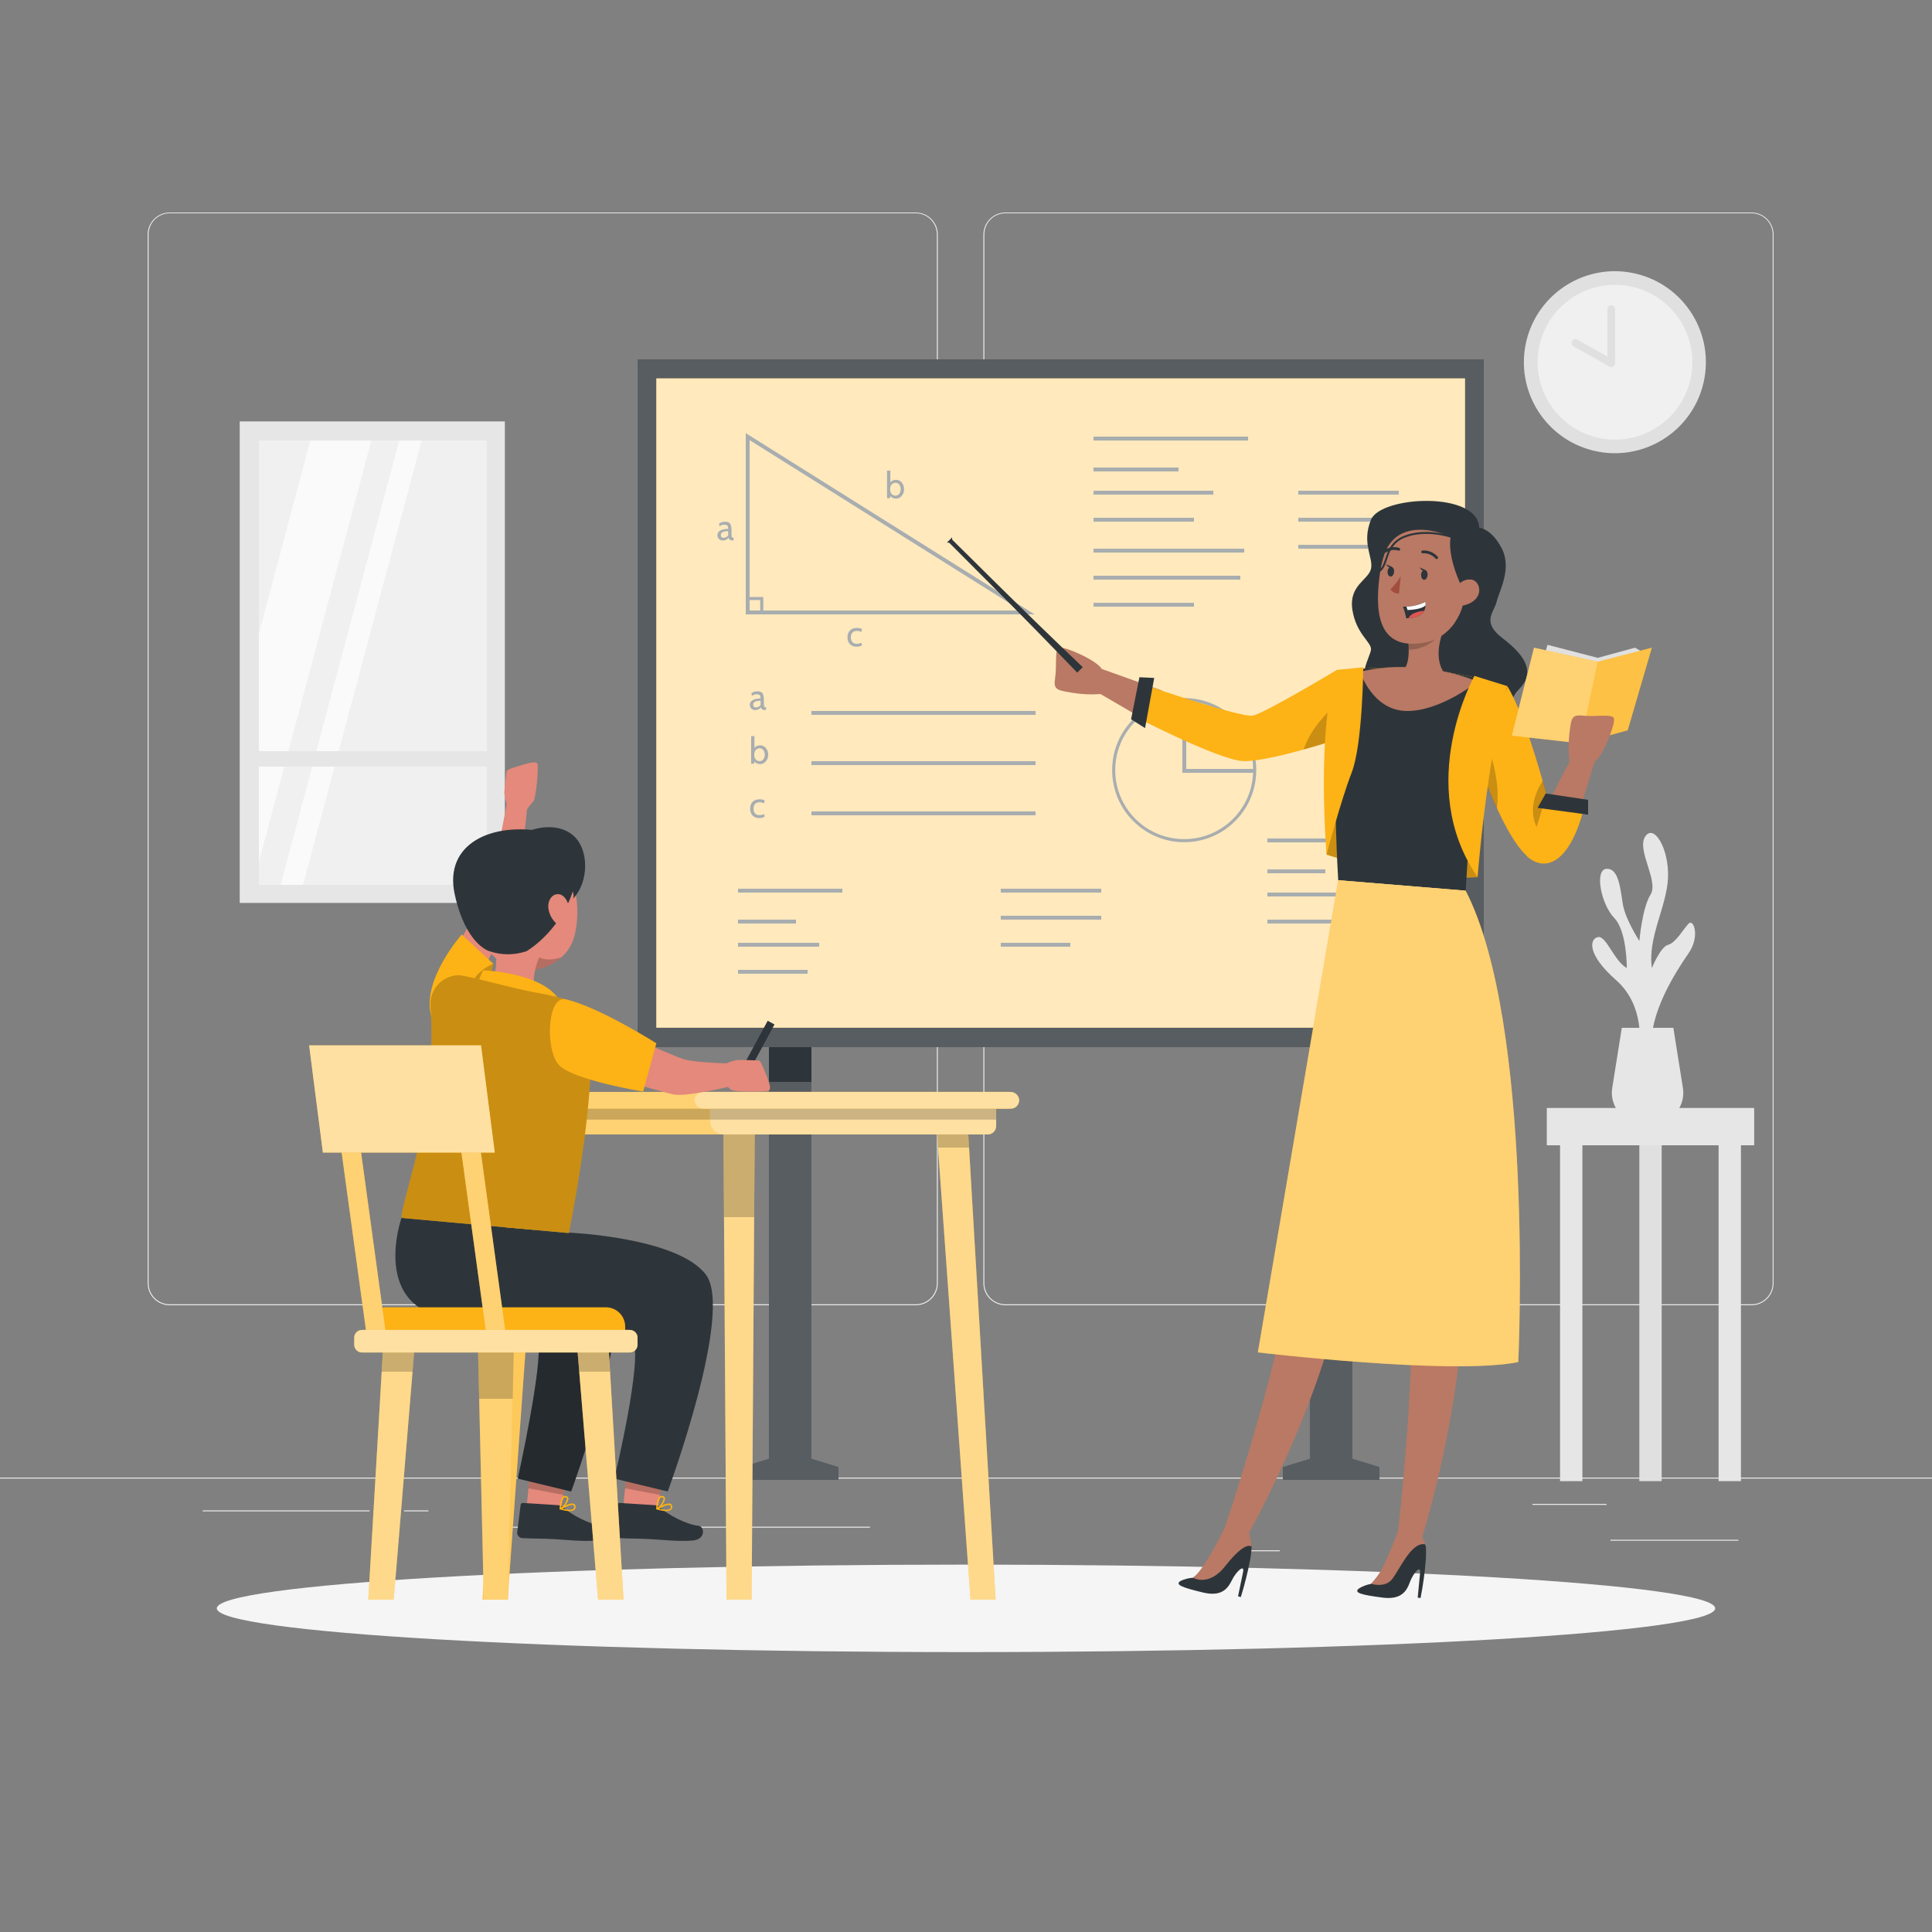 <svg xmlns="http://www.w3.org/2000/svg" width="500" height="500" viewBox="0 0 500 500" fill="none"><rect x="0" y="0" width="500" height="500" fill="#808080" stroke="none"/><path d="M500 382.4H0V382.65H500V382.4Z" fill="#EBEBEB"></path><path d="M449.9 398.49H416.78V398.74H449.9V398.49Z" fill="#EBEBEB"></path><path d="M331.22 401.21H322.53V401.46H331.22V401.21Z" fill="#EBEBEB"></path><path d="M415.78 389.21H396.59V389.46H415.78V389.21Z" fill="#EBEBEB"></path><path d="M95.65 390.89H52.46V391.14H95.65V390.89Z" fill="#EBEBEB"></path><path d="M110.89 390.89H104.56V391.14H110.89V390.89Z" fill="#EBEBEB"></path><path d="M225.15 395.11H131.47V395.36H225.15V395.11Z" fill="#EBEBEB"></path><path d="M237 337.8H43.91C42.397 337.797 40.947 337.195 39.879 336.124C38.81 335.053 38.21 333.603 38.21 332.09V60.66C38.223 59.156 38.829 57.718 39.896 56.658C40.964 55.599 42.406 55.003 43.91 55H237C238.514 55 239.967 55.602 241.038 56.672C242.108 57.743 242.71 59.196 242.71 60.71V332.09C242.71 333.604 242.108 335.057 241.038 336.128C239.967 337.198 238.514 337.8 237 337.8ZM43.91 55.2C42.464 55.203 41.077 55.779 40.056 56.803C39.034 57.826 38.46 59.214 38.46 60.66V332.09C38.46 333.536 39.034 334.924 40.056 335.947C41.077 336.971 42.464 337.547 43.91 337.55H237C238.447 337.547 239.835 336.971 240.858 335.948C241.881 334.924 242.457 333.537 242.46 332.09V60.66C242.457 59.213 241.881 57.825 240.858 56.802C239.835 55.779 238.447 55.203 237 55.2H43.91Z" fill="#EBEBEB"></path><path d="M453.31 337.8H260.21C258.696 337.797 257.246 337.195 256.175 336.125C255.105 335.054 254.503 333.604 254.5 332.09V60.66C254.516 59.155 255.124 57.717 256.193 56.658C257.262 55.598 258.705 55.002 260.21 55H453.31C454.812 55.005 456.252 55.602 457.317 56.662C458.382 57.721 458.987 59.158 459 60.66V332.09C459 333.601 458.401 335.05 457.335 336.121C456.268 337.191 454.821 337.795 453.31 337.8ZM260.21 55.2C258.763 55.203 257.375 55.779 256.352 56.802C255.329 57.825 254.753 59.213 254.75 60.66V332.09C254.753 333.537 255.329 334.924 256.352 335.948C257.375 336.971 258.763 337.547 260.21 337.55H453.31C454.757 337.547 456.145 336.971 457.168 335.948C458.191 334.924 458.767 333.537 458.77 332.09V60.66C458.767 59.213 458.191 57.825 457.168 56.802C456.145 55.779 454.757 55.203 453.31 55.2H260.21Z" fill="#EBEBEB"></path><path d="M440.849 99.149C443.836 86.49 435.996 73.807 423.338 70.819C410.679 67.831 397.996 75.671 395.008 88.329C392.02 100.988 399.86 113.672 412.519 116.659C425.177 119.647 437.861 111.807 440.849 99.149Z" fill="#E0E0E0"></path><path d="M437.735 96.959C439.507 86.039 432.092 75.75 421.173 73.978C410.254 72.206 399.965 79.621 398.192 90.54C396.42 101.459 403.835 111.748 414.754 113.52C425.674 115.293 435.962 107.878 437.735 96.959Z" fill="#F0F0F0"></path><path d="M417 80V94L407.72 88.75" fill="#F0F0F0"></path><path d="M417 80V94L407.72 88.75" stroke="#E0E0E0" stroke-width="2" stroke-linecap="round" stroke-linejoin="round"></path><path d="M130.66 109.06H62.04V233.68H130.66V109.06Z" fill="#E6E6E6"></path><path d="M126 114H67V229H126V114Z" fill="#F0F0F0"></path><path d="M96.11 114L67 223.02V164L80.32 114H96.11Z" fill="#FAFAFA"></path><path d="M109.12 114L78.42 229H72.63L103.33 114H109.12Z" fill="#FAFAFA"></path><path d="M128.5 194.39H64V198.39H128.5V194.39Z" fill="#E6E6E6"></path><path d="M424.26 270.73C424.26 270.73 425.83 260.33 418.26 253.67C410.69 247.01 411.34 243.03 413.51 242.52C415.68 242.01 417.68 248.67 421.01 250.52C421.01 250.52 421.12 241.02 417.73 237.52C414.34 234.02 412.57 225 415.79 224.85C419.01 224.7 419.34 230.2 420.01 234.11C420.68 238.02 424.27 243.52 424.27 243.52C424.27 243.52 424.97 235.02 427.16 231.52C429.35 228.02 423.51 220.02 425.76 216.52C428.01 213.02 432.01 219.69 431.68 227.19C431.35 234.69 426.34 242.69 427.51 250.52C427.51 250.52 429.72 245.02 431.7 244.52C433.68 244.02 435.7 240.38 437.01 239.03C438.32 237.68 440.01 242.35 437.01 246.69C434.01 251.03 426.34 262.61 427.51 271.98L424.26 270.73Z" fill="#E6E6E6"></path><path d="M419.72 266L417.24 281.58C417.059 282.711 417.126 283.869 417.436 284.972C417.746 286.075 418.291 287.097 419.034 287.969C419.778 288.841 420.702 289.541 421.742 290.021C422.782 290.501 423.914 290.75 425.06 290.75H427.71C428.857 290.751 429.99 290.504 431.031 290.024C432.073 289.545 432.998 288.845 433.742 287.973C434.487 287.101 435.033 286.078 435.344 284.974C435.654 283.87 435.721 282.712 435.54 281.58L433.06 266H419.72Z" fill="#E6E6E6"></path><path d="M430.04 292.54H424.26V383.32H430.04V292.54Z" fill="#E0E0E0"></path><path d="M409.52 292.54H403.74V383.32H409.52V292.54Z" fill="#E6E6E6"></path><path d="M450.55 292.54H444.77V383.32H450.55V292.54Z" fill="#E6E6E6"></path><path d="M453.98 286.74H400.31V296.4H453.98V286.74Z" fill="#E6E6E6"></path><path d="M250 427.56C357.082 427.56 443.89 422.492 443.89 416.24C443.89 409.988 357.082 404.92 250 404.92C142.918 404.92 56.11 409.988 56.11 416.24C56.11 422.492 142.918 427.56 250 427.56Z" fill="#F5F5F5"></path><path d="M350 377.52V267H339V377.52L332 379.67V383H357V379.67L350 377.52Z" fill="#2E353A"></path><path d="M210 267H199V377.52L192 379.67V383H217V379.67L210 377.52V267Z" fill="#2E353A"></path><g opacity="0.2"><path d="M350 280H339V377.52L332 379.67V383H357V379.67L350 377.52V280Z" fill="white"></path><path d="M210 280H199V377.52L192 379.67V383H217V379.67L210 377.52V280Z" fill="white"></path></g><path d="M384 271V93L165 93V271H384Z" fill="#2E353A"></path><path opacity="0.2" d="M384 271V93L165 93V271H384Z" fill="white"></path><path d="M379.13 97.94H169.87V265.96H379.13V97.94Z" fill="#FDB216"></path><path opacity="0.3" d="M379.13 97.94H169.87V265.96H379.13V97.94Z" fill="white"></path><path d="M193.5 113V158.5H266.01L193.5 113Z" stroke="#263238" stroke-miterlimit="10"></path><path d="M197.14 158.62V154.9H193.42" stroke="#263238" stroke-width="0.793" stroke-miterlimit="10"></path><path d="M231.865 129.036C231.538 129.036 231.221 128.958 230.913 128.802C230.608 128.644 230.396 128.411 230.275 128.103L230.485 127.95L230.323 128.94H229.561V121.801H230.418V125.19L230.237 125.056C230.396 124.799 230.623 124.59 230.918 124.428C231.213 124.263 231.529 124.181 231.865 124.181C232.3 124.181 232.674 124.295 232.988 124.523C233.302 124.749 233.544 125.047 233.712 125.418C233.883 125.786 233.969 126.183 233.969 126.608C233.969 127.062 233.875 127.473 233.688 127.841C233.501 128.206 233.248 128.496 232.931 128.712C232.614 128.928 232.258 129.036 231.865 129.036ZM231.76 128.274C232.033 128.274 232.27 128.199 232.469 128.05C232.669 127.898 232.823 127.697 232.931 127.446C233.039 127.192 233.093 126.913 233.093 126.608C233.093 126.291 233.039 126.007 232.931 125.756C232.823 125.505 232.669 125.307 232.469 125.161C232.27 125.015 232.033 124.942 231.76 124.942C231.516 124.942 231.287 125.004 231.075 125.128C230.865 125.248 230.696 125.432 230.565 125.68C230.435 125.924 230.37 126.234 230.37 126.608C230.37 126.998 230.435 127.316 230.565 127.56C230.696 127.804 230.865 127.985 231.075 128.103C231.287 128.217 231.516 128.274 231.76 128.274Z" fill="#263238"></path><path d="M196.695 197.746C196.368 197.746 196.051 197.668 195.743 197.512C195.438 197.354 195.226 197.12 195.105 196.813L195.315 196.66L195.153 197.65H194.391V190.511H195.248V193.9L195.067 193.766C195.226 193.509 195.453 193.3 195.748 193.138C196.043 192.973 196.359 192.891 196.695 192.891C197.13 192.891 197.504 193.005 197.818 193.233C198.132 193.459 198.374 193.757 198.542 194.128C198.713 194.496 198.799 194.893 198.799 195.318C198.799 195.772 198.705 196.183 198.518 196.551C198.331 196.916 198.078 197.206 197.761 197.422C197.444 197.638 197.088 197.746 196.695 197.746ZM196.59 196.984C196.863 196.984 197.1 196.909 197.299 196.76C197.499 196.608 197.653 196.406 197.761 196.156C197.869 195.902 197.923 195.623 197.923 195.318C197.923 195.001 197.869 194.717 197.761 194.466C197.653 194.215 197.499 194.017 197.299 193.871C197.1 193.725 196.863 193.652 196.59 193.652C196.346 193.652 196.117 193.714 195.905 193.838C195.695 193.958 195.526 194.142 195.396 194.39C195.265 194.634 195.2 194.944 195.2 195.318C195.2 195.708 195.265 196.026 195.396 196.27C195.526 196.514 195.695 196.695 195.905 196.813C196.117 196.927 196.346 196.984 196.59 196.984Z" fill="#263238"></path><path d="M221.733 167.365C221.206 167.365 220.763 167.259 220.405 167.047C220.049 166.831 219.78 166.542 219.595 166.18C219.415 165.815 219.324 165.411 219.324 164.967C219.324 164.503 219.411 164.086 219.586 163.715C219.764 163.343 220.035 163.05 220.4 162.834C220.765 162.618 221.231 162.51 221.799 162.51C222.044 162.51 222.274 162.536 222.489 162.587C222.708 162.634 222.904 162.701 223.075 162.787L222.942 163.539C222.767 163.456 222.581 163.391 222.385 163.343C222.191 163.296 221.99 163.272 221.78 163.272C221.266 163.272 220.874 163.418 220.605 163.71C220.335 164.002 220.2 164.408 220.2 164.928C220.2 165.436 220.328 165.844 220.586 166.152C220.843 166.46 221.234 166.613 221.761 166.613C221.977 166.613 222.183 166.588 222.38 166.537C222.58 166.486 222.77 166.417 222.951 166.328L223.065 167.013C222.938 167.102 222.753 167.183 222.508 167.256C222.264 167.329 222.006 167.365 221.733 167.365Z" fill="#263238"></path><path d="M196.543 211.716C196.016 211.716 195.573 211.609 195.215 211.397C194.859 211.181 194.59 210.892 194.405 210.53C194.225 210.165 194.134 209.761 194.134 209.317C194.134 208.853 194.221 208.436 194.396 208.065C194.574 207.694 194.845 207.4 195.21 207.184C195.575 206.968 196.041 206.861 196.609 206.861C196.854 206.861 197.084 206.886 197.299 206.937C197.518 206.984 197.714 207.051 197.885 207.137L197.752 207.889C197.577 207.806 197.391 207.741 197.195 207.694C197.001 207.646 196.8 207.622 196.59 207.622C196.076 207.622 195.684 207.768 195.415 208.06C195.145 208.352 195.01 208.758 195.01 209.279C195.01 209.786 195.138 210.194 195.396 210.502C195.653 210.81 196.044 210.964 196.571 210.964C196.787 210.964 196.993 210.938 197.19 210.887C197.39 210.837 197.58 210.767 197.761 210.678L197.875 211.363C197.748 211.452 197.563 211.533 197.318 211.606C197.074 211.679 196.816 211.716 196.543 211.716Z" fill="#263238"></path><path d="M187.106 139.875C186.817 139.875 186.565 139.817 186.349 139.699C186.133 139.582 185.965 139.422 185.845 139.219C185.727 139.016 185.668 138.784 185.668 138.524C185.668 138.26 185.726 138.035 185.84 137.848C185.957 137.657 186.113 137.5 186.306 137.377C186.503 137.25 186.722 137.15 186.963 137.077C187.204 137.001 187.453 136.947 187.71 136.915C187.971 136.88 188.22 136.861 188.458 136.858C188.458 136.413 188.37 136.123 188.196 135.987C188.021 135.85 187.769 135.782 187.439 135.782C187.265 135.782 187.077 135.809 186.877 135.863C186.681 135.917 186.459 136.03 186.211 136.201L186.087 135.506C186.275 135.363 186.508 135.247 186.787 135.158C187.066 135.066 187.36 135.02 187.668 135.02C188.061 135.02 188.378 135.09 188.62 135.23C188.861 135.366 189.037 135.598 189.148 135.925C189.259 136.252 189.314 136.696 189.314 137.258V138.21C189.314 138.432 189.324 138.616 189.343 138.762C189.365 138.904 189.413 139.012 189.486 139.085C189.562 139.155 189.683 139.19 189.848 139.19H189.933L189.8 139.875H189.733C189.457 139.875 189.243 139.848 189.091 139.795C188.942 139.741 188.827 139.663 188.748 139.561C188.669 139.46 188.597 139.336 188.534 139.19C188.359 139.393 188.153 139.558 187.915 139.685C187.677 139.812 187.407 139.875 187.106 139.875ZM187.268 139.19C187.496 139.19 187.717 139.133 187.929 139.019C188.145 138.904 188.321 138.752 188.458 138.562V137.448C188.004 137.464 187.636 137.508 187.353 137.581C187.074 137.654 186.87 137.764 186.739 137.91C186.609 138.056 186.544 138.244 186.544 138.476C186.544 138.727 186.611 138.909 186.744 139.023C186.881 139.135 187.055 139.19 187.268 139.19Z" fill="#263238"></path><path d="M195.486 183.766C195.197 183.766 194.945 183.707 194.729 183.589C194.513 183.472 194.345 183.312 194.225 183.109C194.107 182.906 194.048 182.674 194.048 182.414C194.048 182.15 194.106 181.925 194.22 181.738C194.337 181.548 194.493 181.39 194.686 181.267C194.883 181.14 195.102 181.04 195.343 180.967C195.584 180.891 195.833 180.837 196.09 180.805C196.351 180.77 196.6 180.751 196.838 180.748C196.838 180.304 196.75 180.013 196.576 179.877C196.401 179.74 196.149 179.672 195.819 179.672C195.645 179.672 195.457 179.699 195.257 179.753C195.061 179.807 194.839 179.92 194.591 180.091L194.467 179.396C194.655 179.253 194.888 179.137 195.167 179.049C195.446 178.957 195.74 178.911 196.048 178.911C196.441 178.911 196.758 178.98 197 179.12C197.241 179.256 197.417 179.488 197.528 179.815C197.639 180.142 197.695 180.586 197.695 181.148V182.1C197.695 182.322 197.704 182.506 197.723 182.652C197.745 182.795 197.793 182.902 197.866 182.975C197.942 183.045 198.063 183.08 198.228 183.08H198.313L198.18 183.766H198.113C197.837 183.766 197.623 183.739 197.471 183.685C197.322 183.631 197.207 183.553 197.128 183.451C197.049 183.35 196.977 183.226 196.914 183.08C196.739 183.283 196.533 183.448 196.295 183.575C196.057 183.702 195.787 183.766 195.486 183.766ZM195.648 183.08C195.876 183.08 196.097 183.023 196.309 182.909C196.525 182.795 196.701 182.642 196.838 182.452V181.338C196.384 181.354 196.016 181.398 195.733 181.471C195.454 181.544 195.25 181.654 195.119 181.8C194.989 181.946 194.924 182.135 194.924 182.366C194.924 182.617 194.991 182.799 195.124 182.914C195.261 183.025 195.435 183.08 195.648 183.08Z" fill="#263238"></path><path d="M283 113.5H323" stroke="#263238" stroke-miterlimit="10"></path><path d="M283 121.5H305" stroke="#263238" stroke-miterlimit="10"></path><path d="M283 127.5H314" stroke="#263238" stroke-miterlimit="10"></path><path d="M283 134.5H309" stroke="#263238" stroke-miterlimit="10"></path><path d="M283 142.5H322" stroke="#263238" stroke-miterlimit="10"></path><path d="M283 149.5H321" stroke="#263238" stroke-miterlimit="10"></path><path d="M283 156.5H309" stroke="#263238" stroke-miterlimit="10"></path><path d="M328 217.5H355" stroke="#263238" stroke-miterlimit="10"></path><path d="M328 225.5H343" stroke="#263238" stroke-miterlimit="10"></path><path d="M328 231.5H349" stroke="#263238" stroke-miterlimit="10"></path><path d="M328 238.5H346" stroke="#263238" stroke-miterlimit="10"></path><path d="M191 230.5H218" stroke="#263238" stroke-miterlimit="10"></path><path d="M191 238.5H206" stroke="#263238" stroke-miterlimit="10"></path><path d="M191 244.5H212" stroke="#263238" stroke-miterlimit="10"></path><path d="M191 251.5H209" stroke="#263238" stroke-miterlimit="10"></path><path d="M336 127.5H362" stroke="#263238" stroke-miterlimit="10"></path><path d="M336 134.5H362" stroke="#263238" stroke-miterlimit="10"></path><path d="M336 141.5H354" stroke="#263238" stroke-miterlimit="10"></path><path d="M259 230.5H285" stroke="#263238" stroke-miterlimit="10"></path><path d="M259 237.5H285" stroke="#263238" stroke-miterlimit="10"></path><path d="M259 244.5H277" stroke="#263238" stroke-miterlimit="10"></path><path d="M210 184.5H268" stroke="#263238" stroke-miterlimit="10"></path><path d="M210 197.5H268" stroke="#263238" stroke-miterlimit="10"></path><path d="M210 210.5H268" stroke="#263238" stroke-miterlimit="10"></path><path d="M306.47 217.56C316.549 217.56 324.72 209.389 324.72 199.31C324.72 189.231 316.549 181.06 306.47 181.06C296.391 181.06 288.22 189.231 288.22 199.31C288.22 209.389 296.391 217.56 306.47 217.56Z" stroke="#263238" stroke-width="0.793" stroke-miterlimit="10"></path><path d="M306.5 181V199.5H325" stroke="#263238" stroke-miterlimit="10"></path><path opacity="0.6" d="M379.13 97.94H169.87V265.96H379.13V97.94Z" fill="white"></path><path d="M300.26 188.62L284.82 179.62C282.359 179.804 279.884 179.69 277.45 179.28C273.45 178.59 272.59 178.55 273.07 175.4C273.55 172.25 272.88 168.05 274.07 167.61C275.26 167.17 283.68 170.72 285.14 173.13L300.72 178.7L300.26 188.62Z" fill="#B97964"></path><path d="M346 173.37V191.37C346 191.37 342.16 192.64 337.39 193.97C331.92 195.49 325.23 197.09 321.75 196.97C315.25 196.65 293.25 185.23 293.25 185.23L297.25 177.61C297.25 177.61 321.25 185.79 324.25 185.2C327.25 184.61 346 173.37 346 173.37Z" fill="#FDB216"></path><path opacity="0.2" d="M346 182.14V191.38C346 191.38 342.16 192.65 337.39 193.98C339.15 188.62 343.54 184.25 346 182.14Z" fill="black"></path><path d="M350 237.44C350 237.44 339.16 295.2 336.27 318.92C332.49 349.86 317.04 395.12 317.04 395.12L323.22 396.72C323.22 396.72 345 358.26 349.22 323.65C366.52 288.28 367.91 244.72 367.91 244.72L350 237.44Z" fill="#B97964"></path><path d="M305.58 409.12C306.578 408.66 307.653 408.389 308.75 408.32C308.75 408.32 312.55 406.08 316.32 397.4H320.55C321.265 397.41 321.96 397.639 322.541 398.055C323.122 398.472 323.561 399.056 323.8 399.73C323.87 399.919 323.91 400.118 323.92 400.32C323.876 401.326 323.769 402.328 323.6 403.32C322.973 406.7 322.145 410.039 321.12 413.32L320.4 413.13L321.71 406.82C322.14 404.67 319.89 406.74 318.84 408.91C317.79 411.08 316.19 413.25 311.52 412.18C306.07 410.89 303.87 410.1 305.58 409.12Z" fill="#2E353A"></path><path d="M361.29 236.52C361.29 236.52 362.64 295.27 364.72 319.08C367.42 350.13 361.66 397.61 361.66 397.61L368.04 397.89C368.04 397.89 381.39 355.76 378.39 321.02C388 282.83 380.39 239.93 380.39 239.93L361.29 236.52Z" fill="#B97964"></path><path d="M351.74 411.06C352.684 410.492 353.725 410.102 354.81 409.91C354.81 409.91 358.35 407.28 361.15 398.24L365.36 397.76C366.076 397.692 366.795 397.848 367.419 398.206C368.042 398.564 368.539 399.107 368.84 399.76C368.93 399.939 368.99 400.132 369.02 400.33C369.085 401.352 369.085 402.378 369.02 403.4C368.764 406.815 368.303 410.211 367.64 413.57L366.9 413.46L367.52 407.04C367.72 404.86 365.7 407.17 364.89 409.43C364.08 411.69 362.73 414.03 357.96 413.48C352.42 412.76 350.15 412.22 351.74 411.06Z" fill="#2E353A"></path><path d="M382.83 136.58C382.83 136.58 386 136.75 388.67 141.96C391.34 147.17 388 152.96 387.33 155.73C386.66 158.5 383.33 160.95 388.83 165.14C394.33 169.33 397.63 173.78 393.17 178.31C388.71 182.84 393.61 186.31 387.17 189.67C380.73 193.03 357 188 354 181.5C351 175 354.62 170.06 354.81 168.12C355 166.18 351 164.19 350 157.84C349 151.49 354.12 150.13 354.81 147.23C355.5 144.33 352.29 140.67 354.81 134.5C357.33 128.33 382.49 127 382.83 136.58Z" fill="#2E353A"></path><path d="M398.8 223.09C395.01 223.58 390.63 216.18 387.46 209.28C384.75 203.43 382.86 197.93 382.86 197.93L384.86 192.29L390.08 177.57C390.08 177.57 393.73 182.66 399.22 202.04C400.1 205.16 401.16 208.65 402.13 212.55C402.123 213.536 402.427 214.498 403 215.3C403 218.23 403.35 222.5 398.8 223.09Z" fill="#FDB216"></path><path opacity="0.2" d="M387.39 209.28C384.69 203.43 382.83 197.93 382.83 197.93L384.83 192.29C386.23 196.19 388.28 203.26 387.39 209.28Z" fill="black"></path><path opacity="0.2" d="M403 215.3C401 216.62 398.91 216.6 397.74 214.19C395.37 209.32 397.66 204.5 399.28 202.03C400.17 205.15 401.19 208.64 402.16 212.54C402.128 213.527 402.423 214.498 403 215.3Z" fill="black"></path><path d="M343.34 221.17C343.34 221.17 363.34 228.33 382.4 227C382.4 227 380.67 203.4 370.67 199.2C360.67 195 343.34 201 343.34 221.17Z" fill="#FDB216"></path><path opacity="0.2" d="M343.34 221.17C343.34 221.17 363.34 228.33 382.4 227C382.4 227 380.67 203.4 370.67 199.2C360.67 195 343.34 201 343.34 221.17Z" fill="black"></path><path d="M346.17 222.85L379.17 225.7C379.491 217.52 380.668 209.395 382.68 201.46C383.47 198.3 384.46 194.77 385.73 190.69C386.41 188.51 387.16 186.17 388 183.69C388.63 181.78 389.31 179.75 390.06 177.61C385.579 176.179 381 175.073 376.36 174.3C371.463 173.43 366.511 172.909 361.54 172.74C355.12 172.74 347.74 173.41 347.74 173.41C347.74 173.41 346.69 173.66 346.03 180.47C345.44 186.82 344.85 199.6 346.17 222.85Z" fill="#FDB216"></path><path d="M346.33 227.8L379.33 230.52C379.85 222.32 380.24 211.24 382.71 201.46C383.5 198.3 384.49 194.77 385.76 190.69C386.44 188.51 387.19 186.17 388.03 183.69C388.66 181.78 389.34 179.75 390.09 177.61C385.609 176.179 381.03 175.073 376.39 174.3C371.493 173.43 366.541 172.909 361.57 172.74C355.15 172.74 347.77 173.41 347.77 173.41C347.77 173.41 346.72 173.66 346.06 180.47C345.44 186.82 345 204.55 346.33 227.8Z" fill="#2E353A"></path><path d="M364.27 180C372.41 179 374.85 175.48 374.85 175.48C369.69 170.61 373.98 162.17 373.98 162.17L364.19 164C364.42 165.365 364.547 166.746 364.57 168.13C364.65 174.07 361.96 174.13 361.96 174.13C360.24 177.34 364.27 180 364.27 180Z" fill="#B97964"></path><path opacity="0.2" d="M364.19 164C364.42 165.365 364.547 166.746 364.57 168.13C371.18 168.13 373.98 162.13 373.98 162.13L364.19 164Z" fill="black"></path><path d="M369.6 136.61C361.09 136.15 358.1 140.56 357 149.29C355.62 160.21 357.62 168.13 368.39 166.37C383 164 383.74 137.39 369.6 136.61Z" fill="#B97964"></path><path d="M362.52 149.12C361.771 150.354 360.874 151.492 359.85 152.51C360.081 152.876 360.409 153.171 360.797 153.363C361.185 153.556 361.619 153.638 362.05 153.6L362.52 149.12Z" fill="#A24E3F"></path><path d="M367.77 148.71C367.77 149.41 368.05 150 368.52 150.04C368.99 150.08 369.4 149.54 369.46 148.84C369.52 148.14 369.18 147.55 368.71 147.51C368.24 147.47 367.83 148 367.77 148.71Z" fill="#2E353A"></path><path d="M368.91 147.56L367.43 146.84C367.43 146.84 368.09 148.18 368.91 147.56Z" fill="#2E353A"></path><path d="M359.1 147.88C359.05 148.58 359.38 149.18 359.85 149.21C360.32 149.24 360.73 148.71 360.79 148.01C360.85 147.31 360.51 146.72 360.05 146.68C359.59 146.64 359.16 147.18 359.1 147.88Z" fill="#2E353A"></path><path d="M360.24 146.73L358.76 146.02C358.76 146.02 359.42 147.36 360.24 146.73Z" fill="#2E353A"></path><path d="M368.18 142.83C368.857 142.784 369.536 142.895 370.164 143.154C370.791 143.412 371.351 143.811 371.8 144.32" stroke="#2E353A" stroke-width="0.725" stroke-linecap="round" stroke-linejoin="round"></path><path d="M362 142.14C361.427 141.962 360.821 141.916 360.227 142.004C359.633 142.092 359.067 142.313 358.57 142.65" stroke="#2E353A" stroke-width="0.725" stroke-linecap="round" stroke-linejoin="round"></path><path d="M363.1 157C363.45 157.978 363.727 158.981 363.93 160C364.117 160.01 364.303 160.01 364.49 160C366.98 159.89 368.09 159 368.58 158.08C368.807 157.617 368.917 157.105 368.9 156.59C368.908 156.299 368.871 156.009 368.79 155.73C367.302 156.49 365.669 156.923 364 157C363.43 157 363.1 157 363.1 157Z" fill="#2E353A"></path><path d="M364 157L364.27 157.88C366.62 157.77 368.27 157.37 368.95 156.63C368.958 156.339 368.921 156.049 368.84 155.77C367.334 156.523 365.683 156.943 364 157Z" fill="white"></path><path d="M364.49 160C366.98 159.89 368.09 159 368.58 158.08C367.634 158.139 366.706 158.366 365.84 158.75C365.27 159.015 364.798 159.452 364.49 160Z" fill="#DE5753"></path><path d="M378.12 151.47C378.12 151.47 374.52 144.26 375.42 138.89C375.42 138.89 358.93 131.08 357.16 148.15C357.16 148.15 356.34 132.86 370.99 133.32C385.64 133.78 384.41 155.19 376.5 161.15C376.5 161.15 380.34 156 378.12 151.47Z" fill="#2E353A"></path><path d="M376.63 153.19C376.696 152.704 376.858 152.236 377.106 151.812C377.353 151.388 377.682 151.018 378.073 150.721C378.464 150.425 378.91 150.209 379.385 150.085C379.859 149.961 380.354 149.932 380.84 150C383.46 150.43 384.42 155.91 377.84 156.86C376.83 157 376.35 156 376.63 153.19Z" fill="#B97964"></path><path d="M382.4 176.38C382.4 176.38 372.84 184.13 364 184C355.16 183.87 352 173.88 352 173.88C352 173.88 365.73 169.79 382.4 176.38Z" fill="#B97964"></path><path d="M381.58 174.92C381.58 174.92 365.9 203 382.4 227C382.4 227 384.64 197.39 390.07 177.57L381.58 174.92Z" fill="#FDB216"></path><path d="M352.81 172.7C352.81 172.7 352.67 192.57 349.81 199.95C346.95 207.33 343.32 221.17 343.32 221.17C343.32 221.17 340.56 188.07 345.98 173.37L352.81 172.7Z" fill="#FDB216"></path><path d="M375.42 138.89C375.42 138.89 369.08 136.7 363.5 138.89C357.92 141.08 359.44 146.89 356.61 147.95" stroke="#2E353A" stroke-width="0.5" stroke-linecap="round" stroke-linejoin="round"></path><path d="M425.75 169.12L423.13 167.62L413.5 170.25L400.5 166.88L397.5 176.75C397.5 176.75 396.88 187.75 397.5 187.88C398.12 188.01 412.38 188.75 412.38 188.75L419.63 184.13L425.75 169.12Z" fill="#E0E0E0"></path><path d="M397 167.62L391.25 190.39L409 192.38L421.25 189L427.5 167.62L413.5 171.25L397 167.62Z" fill="#FDB216"></path><path opacity="0.4" d="M413.5 171.25L409 192.38L391.25 190.39L397 167.62L413.5 171.25Z" fill="white"></path><path opacity="0.2" d="M413.5 171.25L409 192.38L421.25 189L427.5 167.62L413.5 171.25Z" fill="white"></path><path d="M397.92 213L406.17 197.16C405.871 194.709 405.871 192.231 406.17 189.78C406.67 185.78 406.67 184.89 409.83 185.22C412.99 185.55 417.17 184.69 417.67 185.86C418.17 187.03 415 195.6 412.67 197.17L407.82 213H397.92Z" fill="#B97964"></path><path d="M395.25 221.7C400.5 226.17 406.5 222.33 409.83 209.5L399.5 208.17L395.25 221.7Z" fill="#FDB216"></path><path d="M400.03 205.35L397.92 209.07L411 210.83V207L400.03 205.35Z" fill="#2E353A"></path><path d="M292.72 186.15L296.34 188.43L298.71 175.45L294.88 175.27L292.72 186.15Z" fill="#2E353A"></path><path d="M346.33 227.8L325.53 350C325.53 350 375.87 356 392.93 352.5C392.93 352.5 397.12 265.02 379.31 230.5L346.33 227.8Z" fill="#FDB216"></path><path opacity="0.4" d="M346.33 227.8L325.53 350C325.53 350 375.87 356 392.93 352.5C392.93 352.5 397.12 265.02 379.31 230.5L346.33 227.8Z" fill="white"></path><path d="M278.79 174.08L273.61 168.73C270.52 165.5 266.32 161.27 262.15 157.02L255.98 150.82L250.59 145.41L246.78 141.59C246.32 141.13 245.95 140.77 245.71 140.52C245.605 140.463 245.49 140.428 245.371 140.418C245.253 140.407 245.133 140.422 245.02 140.46L246.43 139.04C246.392 139.153 246.377 139.273 246.387 139.391C246.398 139.51 246.433 139.625 246.49 139.73L247.57 140.8L251.41 144.59L256.83 149.96L263.07 156.1C267.34 160.25 271.59 164.43 274.83 167.51L280.21 172.66L278.79 174.08Z" fill="#2E353A"></path><path d="M317.08 395.12C317.08 395.12 311.8 406.18 308.75 408.32C308.75 408.32 312.83 410.75 317.08 405.32C322.58 398.32 323.92 400.32 323.92 400.32C323.811 399.112 323.59 397.917 323.26 396.75C322.43 394.46 317.08 395.12 317.08 395.12Z" fill="#B97964"></path><path d="M362.31 395C362.31 395 360.81 399.1 358.81 403.6C357.894 405.932 356.536 408.064 354.81 409.88C354.81 409.88 358.29 411.01 360.16 408.83C362.03 406.65 365.24 398.83 368.84 399.69C368.649 399.05 368.38 398.435 368.04 397.86C367.5 397 362.31 395 362.31 395Z" fill="#B97964"></path><path d="M194.52 414L195.34 289.75H187.21L188.02 414H194.52Z" fill="#FDB216"></path><path opacity="0.5" d="M188.02 414H194.53L195.18 314.73L195.34 290H187.21L187.37 314.73L188.02 414Z" fill="white"></path><path opacity="0.2" d="M195.34 290L195.18 315H187.37L187.21 290H195.34Z" fill="black"></path><path d="M257.67 414L250.37 289.75H242.24L251.17 414H257.67Z" fill="#FDB216"></path><path opacity="0.5" d="M251.16 414H257.67L250.81 297.37L250.37 290H242.24L242.78 297.37L251.16 414Z" fill="white"></path><path opacity="0.2" d="M250.81 297H242.78L242.24 290H250.37L250.81 297Z" fill="black"></path><path d="M131.38 414L140.3 289.75H132.17L124.87 414H131.38Z" fill="#FDB216"></path><path opacity="0.3" d="M131.38 414L139.76 297.37L140.3 290H132.17L131.73 297.37L124.87 414H131.38Z" fill="white"></path><path opacity="0.2" d="M132.17 290H140.3L139.76 297H131.73L132.17 290Z" fill="black"></path><path d="M125.73 285.92H256.81V291.43C256.81 291.714 256.754 291.994 256.646 292.257C256.537 292.519 256.378 292.757 256.177 292.957C255.977 293.158 255.739 293.317 255.477 293.425C255.214 293.534 254.934 293.59 254.65 293.59H127.89C127.606 293.59 127.325 293.534 127.063 293.425C126.801 293.317 126.563 293.158 126.363 292.957C126.162 292.757 126.003 292.519 125.894 292.257C125.786 291.994 125.73 291.714 125.73 291.43V285.92Z" fill="#FDB216"></path><path opacity="0.4" d="M125.73 285.92H256.81V291.43C256.81 291.714 256.754 291.994 256.646 292.257C256.537 292.519 256.378 292.757 256.177 292.957C255.977 293.158 255.739 293.317 255.477 293.425C255.214 293.534 254.934 293.59 254.65 293.59H127.89C127.606 293.59 127.325 293.534 127.063 293.425C126.801 293.317 126.563 293.158 126.363 292.957C126.162 292.757 126.003 292.519 125.894 292.257C125.786 291.994 125.73 291.714 125.73 291.43V285.92Z" fill="white"></path><path opacity="0.2" d="M256.81 285.92H125.73V289.76H256.81V285.92Z" fill="black"></path><path d="M260.61 286.92H121.93C121.356 286.917 120.807 286.687 120.402 286.281C119.997 285.874 119.77 285.324 119.77 284.75C119.77 284.177 119.998 283.628 120.403 283.223C120.808 282.817 121.357 282.59 121.93 282.59H260.61C261.183 282.59 261.732 282.817 262.137 283.223C262.542 283.628 262.77 284.177 262.77 284.75C262.77 285.324 262.543 285.874 262.138 286.281C261.733 286.687 261.184 286.917 260.61 286.92Z" fill="#FDB216"></path><path opacity="0.4" d="M260.61 286.92H121.93C121.356 286.917 120.807 286.687 120.402 286.281C119.997 285.874 119.77 285.324 119.77 284.75C119.77 284.177 119.998 283.628 120.403 283.223C120.808 282.817 121.357 282.59 121.93 282.59H260.61C261.183 282.59 261.732 282.817 262.137 283.223C262.542 283.628 262.77 284.177 262.77 284.75C262.77 285.324 262.543 285.874 262.138 286.281C261.733 286.687 261.184 286.917 260.61 286.92Z" fill="white"></path><path d="M183.75 285.92V290.17C183.75 290.619 183.838 291.064 184.01 291.479C184.182 291.894 184.434 292.271 184.752 292.588C185.069 292.906 185.446 293.158 185.861 293.33C186.276 293.501 186.721 293.59 187.17 293.59H255.64C256.214 293.59 256.764 293.363 257.171 292.958C257.578 292.553 257.807 292.004 257.81 291.43V285.92H183.75Z" fill="#FDB216"></path><path opacity="0.6" d="M183.75 285.92V290.17C183.75 290.619 183.838 291.064 184.01 291.479C184.182 291.894 184.434 292.271 184.752 292.588C185.069 292.906 185.446 293.158 185.861 293.33C186.276 293.501 186.721 293.59 187.17 293.59H255.64C256.214 293.59 256.764 293.363 257.171 292.958C257.578 292.553 257.807 292.004 257.81 291.43V285.92H183.75Z" fill="white"></path><path opacity="0.2" d="M257.81 285.92H183.75V289.76H257.81V285.92Z" fill="black"></path><path d="M261.48 282.59H181.91C181.336 282.59 180.786 282.817 180.379 283.222C179.972 283.627 179.743 284.176 179.74 284.75C179.74 285.326 179.969 285.877 180.376 286.284C180.783 286.691 181.334 286.92 181.91 286.92H261.6C261.903 286.92 262.203 286.857 262.48 286.734C262.757 286.61 263.005 286.43 263.208 286.205C263.411 285.979 263.564 285.713 263.657 285.425C263.751 285.136 263.782 284.832 263.75 284.53C263.674 283.985 263.401 283.487 262.983 283.129C262.565 282.772 262.03 282.58 261.48 282.59Z" fill="#FDB216"></path><path opacity="0.6" d="M261.48 282.59H181.91C181.336 282.59 180.786 282.817 180.379 283.222C179.972 283.627 179.743 284.176 179.74 284.75C179.74 285.326 179.969 285.877 180.376 286.284C180.783 286.691 181.334 286.92 181.91 286.92H261.6C261.903 286.92 262.203 286.857 262.48 286.734C262.757 286.61 263.005 286.43 263.208 286.205C263.411 285.979 263.564 285.713 263.657 285.425C263.751 285.136 263.782 284.832 263.75 284.53C263.674 283.985 263.401 283.487 262.983 283.129C262.565 282.772 262.03 282.58 261.48 282.59Z" fill="white"></path><path d="M199.56 264.65L190.81 280.81" stroke="#2E353A" stroke-width="2" stroke-miterlimit="10"></path><path d="M117.13 247C117.13 247 125.03 232.93 126.33 230.18C127.63 227.43 131.13 208.05 131.13 208.05C130.809 207.121 130.598 206.158 130.5 205.18C130.5 204.18 131.13 199.55 131.13 199.55C131.13 199.55 131.13 199.18 133.63 198.43C136.13 197.68 138.88 196.68 139.13 197.8C139.38 198.92 138.75 206.68 138 207.43C137.417 208.055 136.882 208.724 136.4 209.43C136.4 209.43 134.29 230.09 133.33 233.13C132.37 236.17 124.5 252.44 124.5 252.44L117.13 247Z" fill="#E4897B"></path><path d="M154 264.44C154 264.44 173.7 273 176.55 274C179.4 275 187.96 275.2 187.96 275.2C188.861 274.804 189.803 274.512 190.77 274.33C191.77 274.24 196.42 274.47 196.42 274.47C196.42 274.47 196.8 274.47 197.76 276.87C198.72 279.27 199.95 281.95 198.85 282.29C197.75 282.63 189.98 282.68 189.17 282L188.36 281.31C188.36 281.31 177.36 283.93 174.26 283.24C171.16 282.55 149.26 276.24 149.26 276.24L154 264.44Z" fill="#E4897B"></path><path d="M127.67 249.43C126.963 252.941 125.484 256.251 123.34 259.12C119.12 265.12 113.17 269.02 111.56 262.85C109.11 253.53 119.5 241.85 119.5 241.85L127.67 249.43Z" fill="#FDB216"></path><path opacity="0.2" d="M127.67 249.43C126.963 252.941 125.484 256.251 123.34 259.12C122.864 258.652 122.498 258.085 122.266 257.459C122.034 256.834 121.944 256.165 122 255.5C122.58 251.33 127.67 249.43 127.67 249.43Z" fill="black"></path><path d="M148.6 242.44C148.037 244.492 146.89 246.336 145.3 247.75C142.946 249.86 139.911 251.052 136.75 251.11C133.624 251.185 130.589 250.058 128.27 247.96C123.68 243.82 123.82 239.06 123.27 230.96C122.72 222.86 131.52 216.7 140.43 219.96C149.34 223.22 150.6 235.17 148.6 242.44Z" fill="#E4897B"></path><path d="M137.65 214.78C137.65 214.78 143.88 212.5 148.25 216.13C152.62 219.76 152.38 228.5 148.25 232.63C148.25 232.63 149.38 231.13 146.13 227.5C142.88 223.87 137.65 214.78 137.65 214.78Z" fill="#2E353A"></path><path opacity="0.2" d="M145.3 247.75C142.946 249.86 139.911 251.053 136.75 251.11C137.336 249.756 138.289 248.592 139.5 247.75C141.38 248.71 143.71 248.26 145.3 247.75Z" fill="black"></path><path d="M146.9 380.25L145.84 386.88L144.87 393H136L136.77 385.17L137.5 377.67L146.9 380.25Z" fill="#E4897B"></path><path d="M144.37 389.53L135.37 388.96C135.295 388.952 135.219 388.958 135.147 388.98C135.075 389.001 135.007 389.036 134.949 389.084C134.89 389.131 134.841 389.19 134.806 389.256C134.77 389.322 134.747 389.395 134.74 389.47L133.85 396.57C133.828 396.944 133.954 397.311 134.202 397.591C134.449 397.872 134.797 398.044 135.17 398.07C138.31 398.22 139.82 398.13 143.78 398.35C146.21 398.49 151 399.01 154.36 398.68C157.72 398.35 157.3 395.05 155.85 394.89C152.42 394.5 147.85 391.98 145.72 390.06C145.34 389.74 144.866 389.554 144.37 389.53Z" fill="#2E353A"></path><path d="M147.13 391.07C146.407 391.006 145.693 390.865 145 390.65C144.966 390.64 144.936 390.621 144.912 390.594C144.889 390.568 144.875 390.535 144.87 390.5C144.866 390.464 144.871 390.428 144.885 390.394C144.899 390.361 144.921 390.332 144.95 390.31C145.22 390.15 147.59 388.74 148.55 389.18C148.658 389.233 148.75 389.312 148.82 389.41C148.89 389.507 148.935 389.621 148.95 389.74C148.998 389.917 148.997 390.104 148.945 390.281C148.894 390.457 148.796 390.616 148.66 390.74C148.209 391.036 147.663 391.154 147.13 391.07ZM148.39 389.56C147.88 389.32 146.51 389.91 145.54 390.44C146.95 390.81 148.01 390.83 148.41 390.49C148.493 390.404 148.553 390.298 148.585 390.183C148.616 390.068 148.618 389.946 148.59 389.83C148.582 389.772 148.559 389.717 148.525 389.669C148.49 389.622 148.443 389.585 148.39 389.56Z" fill="#FDB216"></path><path d="M145 390.65C144.974 390.66 144.946 390.66 144.92 390.65C144.872 390.613 144.84 390.56 144.83 390.5C144.83 390.43 144.83 388.08 145.65 387.35C145.762 387.259 145.892 387.193 146.032 387.156C146.172 387.12 146.318 387.115 146.46 387.14C146.62 387.154 146.77 387.22 146.888 387.328C147.006 387.437 147.084 387.582 147.11 387.74C147.23 388.63 145.93 390.23 145.11 390.65C145.093 390.659 145.074 390.663 145.055 390.663C145.036 390.663 145.017 390.659 145 390.65ZM146.3 387.53C146.225 387.525 146.15 387.536 146.079 387.562C146.009 387.588 145.944 387.628 145.89 387.68C145.404 388.42 145.166 389.296 145.21 390.18C145.986 389.612 146.527 388.78 146.73 387.84C146.73 387.73 146.66 387.59 146.4 387.54L146.3 387.53Z" fill="#FDB216"></path><path opacity="0.2" d="M146.9 380.25L145.84 386.88L136.77 385.17L137.5 377.67L146.9 380.25Z" fill="black"></path><path d="M157.67 329.88C153.56 324.46 142.93 321.71 134.38 320.34L131.5 341.79C136.77 342.88 138.96 345.79 139.25 347C140.64 352.74 134 382.67 134 382.67L147.81 386C147.81 386 165 339.55 157.67 329.88Z" fill="#2E353A"></path><path opacity="0.2" d="M157.67 329.88C153.56 324.46 142.93 321.71 134.38 320.34L131.5 341.79C136.77 342.88 138.96 345.79 139.25 347C140.64 352.74 134 382.67 134 382.67L147.81 386C147.81 386 165 339.55 157.67 329.88Z" fill="black"></path><path d="M171.9 380.25L170.84 386.88L169.87 393H161L161.77 385.17L162.5 377.67L171.9 380.25Z" fill="#E4897B"></path><path d="M169.37 389.53L160.37 388.96C160.295 388.952 160.219 388.958 160.147 388.98C160.075 389.001 160.007 389.036 159.949 389.084C159.89 389.131 159.841 389.19 159.806 389.256C159.77 389.322 159.747 389.395 159.74 389.47L158.85 396.57C158.828 396.944 158.954 397.311 159.202 397.591C159.449 397.872 159.797 398.044 160.17 398.07C163.31 398.22 164.82 398.13 168.78 398.35C171.21 398.49 176 399.01 179.36 398.68C182.72 398.35 182.3 395.05 180.85 394.89C177.42 394.5 172.85 391.98 170.72 390.06C170.34 389.74 169.866 389.554 169.37 389.53Z" fill="#2E353A"></path><path d="M172.13 391.07C171.407 391.006 170.693 390.865 170 390.65C169.966 390.64 169.936 390.621 169.912 390.594C169.889 390.568 169.875 390.535 169.87 390.5C169.866 390.464 169.871 390.428 169.885 390.394C169.899 390.361 169.921 390.332 169.95 390.31C170.22 390.15 172.59 388.74 173.55 389.18C173.658 389.233 173.75 389.312 173.82 389.41C173.89 389.507 173.935 389.621 173.95 389.74C173.998 389.917 173.997 390.104 173.945 390.281C173.894 390.457 173.796 390.616 173.66 390.74C173.209 391.036 172.663 391.154 172.13 391.07ZM173.39 389.56C172.88 389.32 171.51 389.91 170.54 390.44C171.95 390.81 173.01 390.83 173.41 390.49C173.493 390.404 173.553 390.298 173.585 390.183C173.616 390.068 173.618 389.946 173.59 389.83C173.582 389.772 173.559 389.717 173.525 389.669C173.49 389.622 173.443 389.585 173.39 389.56Z" fill="#FDB216"></path><path d="M170 390.65C169.974 390.66 169.946 390.66 169.92 390.65C169.872 390.613 169.84 390.56 169.83 390.5C169.83 390.43 169.83 388.08 170.65 387.35C170.762 387.259 170.892 387.193 171.032 387.156C171.172 387.12 171.318 387.115 171.46 387.14C171.62 387.154 171.77 387.22 171.888 387.328C172.006 387.437 172.084 387.582 172.11 387.74C172.23 388.63 170.93 390.23 170.11 390.65C170.093 390.659 170.074 390.663 170.055 390.663C170.036 390.663 170.017 390.659 170 390.65ZM171.3 387.53C171.225 387.525 171.15 387.536 171.079 387.562C171.009 387.588 170.944 387.628 170.89 387.68C170.404 388.42 170.166 389.296 170.21 390.18C170.986 389.612 171.527 388.78 171.73 387.84C171.73 387.73 171.66 387.59 171.4 387.54L171.3 387.53Z" fill="#FDB216"></path><path opacity="0.2" d="M171.9 380.25L170.84 386.88L161.77 385.17L162.5 377.67L171.9 380.25Z" fill="black"></path><path d="M128.46 246.63C128.46 251.39 127.9 255.91 124.97 258.03C129.022 261.489 133.548 264.351 138.41 266.53C143.61 262.84 141.21 259.79 141.21 259.79C136.66 257.3 138.08 251.47 139.5 247.79C139.5 247.79 138.38 245.98 132 245.96C129.17 245.91 128.46 246.63 128.46 246.63Z" fill="#E4897B"></path><path d="M103.91 315.19C103.91 315.19 94.61 341.49 120.97 341.49C147.33 341.49 149.46 331.21 147.23 319.11L103.91 315.19Z" fill="#2E353A"></path><path d="M147.23 319C147.23 319 175.33 320.18 182.67 329.85C190.01 339.52 172.81 386 172.81 386L159 382.67C159 382.67 166.59 350.98 163.73 346.88C160.87 342.78 145.33 342.53 124.33 341.43C103.33 340.33 147.23 319 147.23 319Z" fill="#2E353A"></path><path d="M122.38 257.25L125 251.1C125 251.1 139.95 251.64 144.49 258.45C149.03 265.26 122.38 257.25 122.38 257.25Z" fill="#FDB216"></path><path d="M152.87 266.61C153.32 274.3 152.87 290.1 147.23 319.11L103.91 315.19C104.19 309.06 113.36 288.05 111.41 260.39C111.338 259.41 111.46 258.425 111.769 257.493C112.077 256.56 112.567 255.697 113.21 254.954C113.853 254.211 114.636 253.602 115.515 253.162C116.393 252.722 117.35 252.46 118.33 252.39H118.58C120.71 252.31 133.7 256.15 139.8 257.07C142.15 257.5 144.43 258.07 146.37 258.62C148.151 259.108 149.735 260.141 150.9 261.573C152.066 263.006 152.754 264.767 152.87 266.61Z" fill="#FDB216"></path><path opacity="0.2" d="M152.87 266.61C153.32 274.3 152.87 290.1 147.23 319.11L103.91 315.19C104.19 309.06 113.36 288.05 111.41 260.39C111.338 259.41 111.46 258.425 111.769 257.493C112.077 256.56 112.567 255.697 113.21 254.954C113.853 254.211 114.636 253.602 115.515 253.162C116.393 252.722 117.35 252.46 118.33 252.39H118.58C120.71 252.31 133.7 256.15 139.8 257.07C142.15 257.5 144.43 258.07 146.37 258.62C148.151 259.108 149.735 260.141 150.9 261.573C152.066 263.006 152.754 264.767 152.87 266.61Z" fill="black"></path><path d="M146.37 258.62C141.61 257.62 141.08 271.5 144.54 275.5C148 279.5 166.45 282.5 166.45 282.5L169.87 270C169.87 270 154.7 260.42 146.37 258.62Z" fill="#FDB216"></path><path d="M126.59 246.14C126.59 246.14 120.5 244.47 117.67 231.4C114.84 218.33 127.29 212.5 141.4 215.33C155.51 218.16 148.61 238.33 136.33 246.14C133.177 247.245 129.743 247.245 126.59 246.14Z" fill="#2E353A"></path><path d="M142 235.53C142.338 237.151 143.283 238.582 144.64 239.53C146.37 240.67 147.71 238.93 147.64 236.69C147.56 234.69 146.57 231.64 144.64 231.42C142.71 231.2 141.52 233.41 142 235.53Z" fill="#E4897B"></path><path d="M125.21 414H131.46L132.68 361.57L133.04 346H123.64L124 361.57L125.21 414Z" fill="#FDB216"></path><path opacity="0.4" d="M125.21 414H131.46L132.68 361.57L133.04 346H123.64L124 361.57L125.21 414Z" fill="white"></path><path opacity="0.2" d="M133.04 346L132.68 362H124L123.64 346H133.04Z" fill="black"></path><path d="M161.37 414L157.42 347.1H149.25L154.78 414H161.37Z" fill="#FDB216"></path><path opacity="0.5" d="M154.77 414H161.37L157.87 354.7L157.42 347H149.25L149.88 354.7L154.77 414Z" fill="white"></path><path opacity="0.2" d="M149.25 347L149.88 355H157.87L157.42 347H149.25Z" fill="black"></path><path d="M101.89 414L107.42 347.1H99.25L95.31 414H101.89Z" fill="#FDB216"></path><path opacity="0.5" d="M101.91 414L106.79 354.7L107.42 347H99.25L98.8 354.7L95.31 414H101.91Z" fill="white"></path><path opacity="0.2" d="M107.42 347L106.79 355H98.8L99.25 347H107.42Z" fill="black"></path><path d="M99.88 338.33H156.8C157.457 338.33 158.107 338.459 158.713 338.711C159.32 338.962 159.871 339.33 160.336 339.795C160.8 340.259 161.168 340.81 161.419 341.417C161.671 342.023 161.8 342.673 161.8 343.33V350H94.88V343.31C94.885 341.987 95.414 340.721 96.352 339.787C97.289 338.854 98.557 338.33 99.88 338.33Z" fill="#FDB216"></path><path d="M121.131 273.998L116.177 274.677L125.992 346.327L130.946 345.649L121.131 273.998Z" fill="#FDB216"></path><path d="M90.128 273.995L85.174 274.674L94.989 346.324L99.943 345.646L90.128 273.995Z" fill="#FDB216"></path><g opacity="0.4"><path d="M121.131 273.998L116.177 274.676L125.992 346.327L130.946 345.649L121.131 273.998Z" fill="white"></path></g><g opacity="0.4"><path d="M90.128 273.995L85.174 274.674L94.989 346.324L99.943 345.646L90.128 273.995Z" fill="white"></path></g><path d="M162.99 344.18H93.68C92.57 344.18 91.67 345.08 91.67 346.19V348.01C91.67 349.12 92.57 350.02 93.68 350.02H162.99C164.1 350.02 165 349.12 165 348.01V346.19C165 345.08 164.1 344.18 162.99 344.18Z" fill="#FDB216"></path><path opacity="0.6" d="M162.99 344.18H93.68C92.57 344.18 91.67 345.08 91.67 346.19V348.01C91.67 349.12 92.57 350.02 93.68 350.02H162.99C164.1 350.02 165 349.12 165 348.01V346.19C165 345.08 164.1 344.18 162.99 344.18Z" fill="white"></path><path d="M128.05 298.29H83.56L80 270.53H124.49L128.05 298.29Z" fill="#FDB216"></path><path opacity="0.6" d="M128.05 298.29H83.56L80 270.53H124.49L128.05 298.29Z" fill="white"></path></svg>